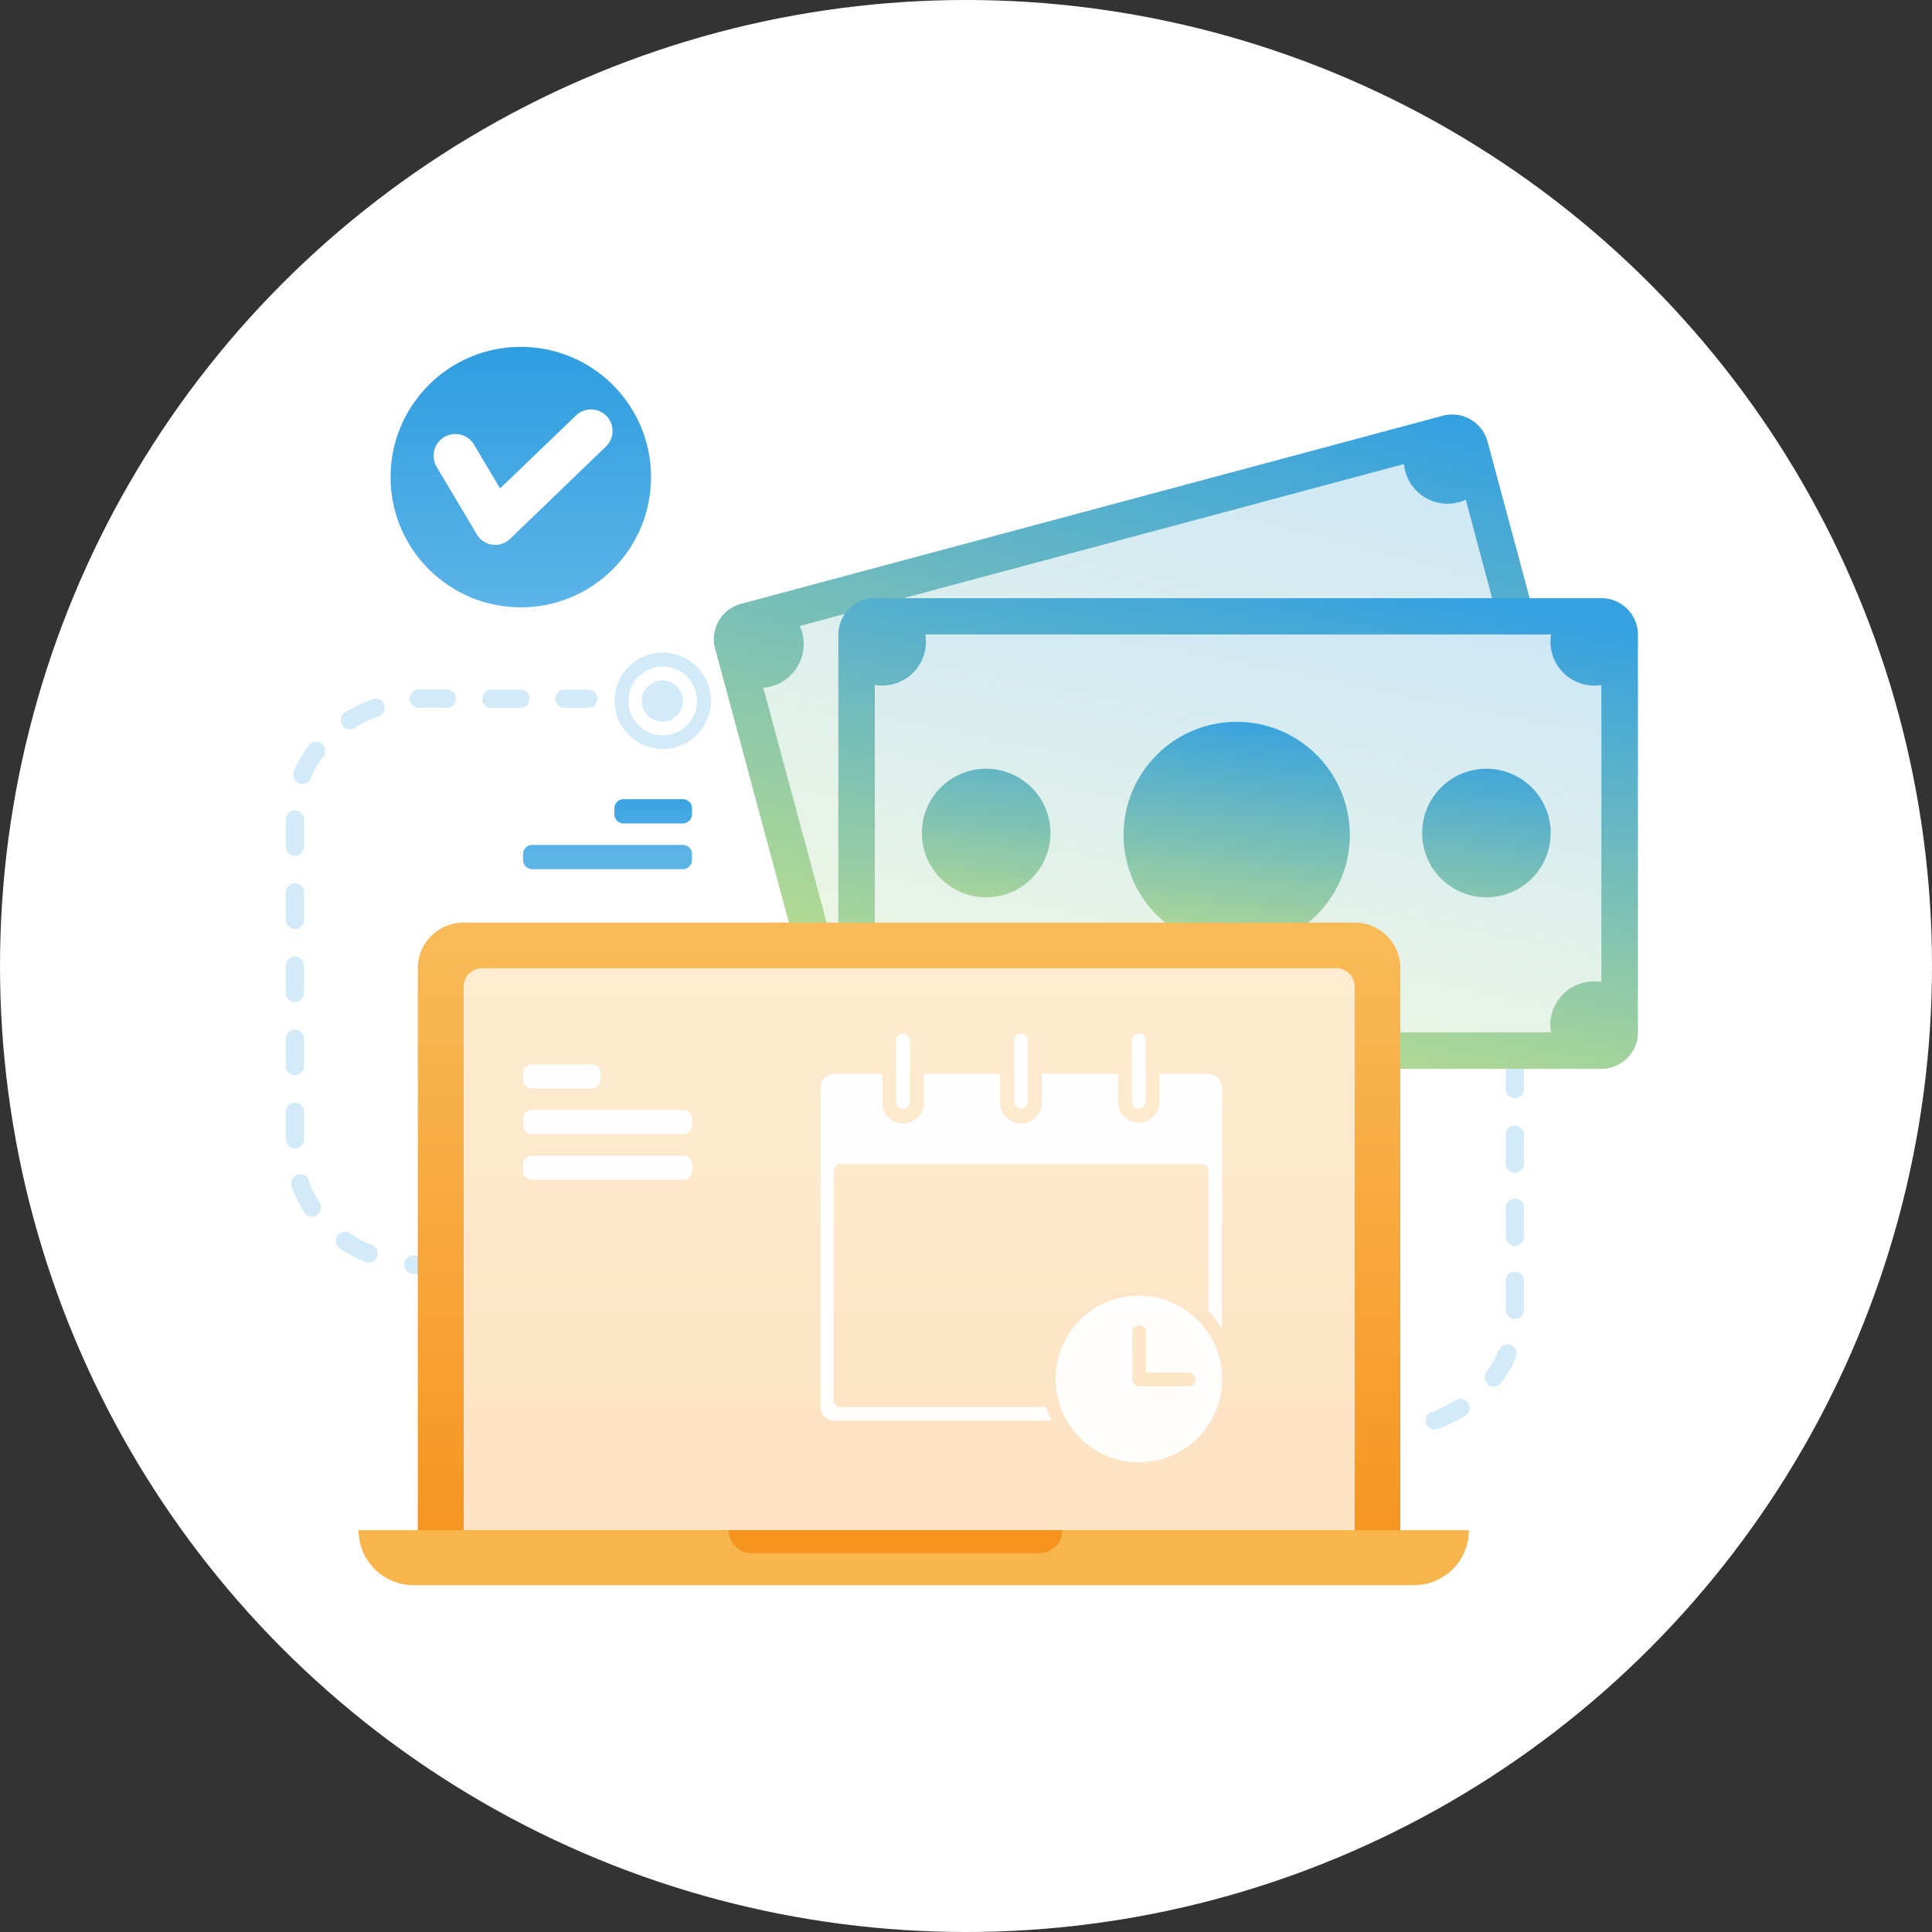 <svg viewBox="0 0 240.46 240.46" xmlns="http://www.w3.org/2000/svg" xmlns:xlink="http://www.w3.org/1999/xlink"><rect x="0" y="0" width="240.46" height="240.46" fill="#333333" stroke="none"/><linearGradient id="a" gradientTransform="matrix(37 0 0 15.31 35722 8722.14)" gradientUnits="userSpaceOnUse" x1="-963.42" x2="-963.42" y1="-563.33" y2="-562.76"><stop offset="0" stop-color="#2f9ee0"/><stop offset="1" stop-color="#5db4e7"/></linearGradient><linearGradient id="b" gradientTransform="matrix(192.1 0 0 141.19 189443.64 83727.42)" gradientUnits="userSpaceOnUse" x1="-985.32" x2="-985.52" y1="-592.67" y2="-592.1"><stop offset="0" stop-color="#36a1e1"/><stop offset="1" stop-color="#bbdd8e"/></linearGradient><linearGradient id="c" gradientTransform="matrix(170.41 0 0 119.5 167960.17 70798.84)" gradientUnits="userSpaceOnUse" x1="-984.82" x2="-984.76" y1="-592.33" y2="-591.34"><stop offset="0" stop-color="#fff"/><stop offset="1" stop-color="#fff"/></linearGradient><linearGradient id="d" gradientTransform="matrix(27.97 -.01 .01 27.95 27012.55 16006.13)" gradientUnits="userSpaceOnUse" x1="-961.42" x2="-961.57" y1="-570.13" y2="-569.08"><stop offset="0" stop-color="#fff"/><stop offset=".51" stop-color="#4babe4"/><stop offset="1" stop-color="#289bdf"/></linearGradient><linearGradient id="e" gradientTransform="matrix(27.97 -.01 .01 27.95 27120.89 15989.26)" x1="-963.15" x2="-963.29" xlink:href="#d" y1="-570.12" y2="-569.08"/><linearGradient id="f" gradientTransform="matrix(49.54 .07 -.07 49.5 48384 28926.35)" x1="-974.51" x2="-974.65" xlink:href="#d" y1="-581.73" y2="-580.69"/><linearGradient id="g" gradientTransform="matrix(175 0 0 103 172526.02 60986.63)" x1="-984.88" x2="-985.07" xlink:href="#b" y1="-591.4" y2="-590.83"/><linearGradient id="h" gradientTransform="matrix(159.02 0 0 87.03 156699.06 51469.72)" x1="-984.48" x2="-984.41" xlink:href="#c" y1="-590.85" y2="-589.86"/><linearGradient id="i" gradientTransform="matrix(137.44 0 0 49.5 135330.04 29105.16)" x1="-983.43" x2="-983.63" xlink:href="#b" y1="-586.16" y2="-585.59"/><linearGradient id="j" gradientTransform="matrix(57 0 0 57 55509.67 33493.81)" x1="-972.72" x2="-972.72" xlink:href="#a" y1="-586.85" y2="-586.28"/><linearGradient id="k" gradientTransform="matrix(215 0 0 143 212067.36 84916.61)" gradientUnits="userSpaceOnUse" x1="-985.83" x2="-985.83" y1="-593.02" y2="-592.45"><stop offset="0" stop-color="#f8bb59"/><stop offset="1" stop-color="#f6931d"/></linearGradient><linearGradient id="l" gradientTransform="matrix(195 0 0 123 192260.69 72997.11)" x1="-985.37" x2="-985.37" xlink:href="#c" y1="-592.67" y2="-591.77"/><linearGradient id="m" gradientTransform="matrix(37 0 0 25.31 35722 14744.88)" x1="-963.42" x2="-963.42" xlink:href="#c" y1="-577.59" y2="-576.69"/><linearGradient id="n" gradientTransform="matrix(1 0 0 -1 0 -276.71)" x1="126.2" x2="127.93" xlink:href="#c" y1="-409.99" y2="-409.99"/><linearGradient id="o" gradientTransform="matrix(1 0 0 -1 0 -276.71)" x1="111.52" x2="113.25" xlink:href="#c" y1="-409.99" y2="-409.99"/><linearGradient id="p" gradientTransform="matrix(1 0 0 -1 0 -276.71)" x1="140.88" x2="142.61" xlink:href="#c" y1="-409.99" y2="-409.99"/><linearGradient id="q" gradientTransform="matrix(1 0 0 -1 0 -276.71)" x1="102.07" x2="152.15" xlink:href="#c" y1="-431.95" y2="-431.95"/><linearGradient id="r" gradientTransform="matrix(1 0 0 -1 0 -276.71)" x1="131.39" x2="152.11" xlink:href="#c" y1="-448.35" y2="-448.35"/><circle cx="120.23" cy="120.23" fill="#fff" r="120.23"/><path d="m73.06 156.34a1.14 1.14 0 1 1 0 2.28h-3.41a1.14 1.14 0 1 1 0-2.28zm-9.1 0a1.14 1.14 0 1 1 0 2.28h-3.41a1.14 1.14 0 0 1 0-2.28zm-9.09 0a1.14 1.14 0 0 1 0 2.28h-1.71c-.61 0-1.21 0-1.8-.08a1.14 1.14 0 0 1 .2-2.28c.52.05 1.06.07 1.6.07zm-8.49-1.34a1.14 1.14 0 0 1 -.87 2.1 17.64 17.64 0 0 1 -3.21-1.71 1.14 1.14 0 0 1 1.28-1.89 15.71 15.71 0 0 0 2.8 1.5zm-6.53-5.21a1.14 1.14 0 0 1 -1.85 1.28 14.42 14.42 0 0 1 -1.67-3.3 1.14 1.14 0 1 1 2.12-.83.64.64 0 0 1 0 .07 12.12 12.12 0 0 0 1.4 2.78zm-2-8a1.14 1.14 0 0 1 -2.28 0v-3.41a1.14 1.14 0 0 1 2.28 0zm0-9.1a1.14 1.14 0 0 1 -2.28 0v-3.41a1.14 1.14 0 1 1 2.28 0zm0-9.1a1.14 1.14 0 0 1 -2.28 0v-3.41a1.14 1.14 0 0 1 2.28 0zm0-9.1a1.14 1.14 0 0 1 -2.28 0v-3.41a1.14 1.14 0 0 1 2.28 0zm0-9.1a1.14 1.14 0 0 1 -2.28 0v-3.39a1.14 1.14 0 0 1 2.28 0zm.87-8.56a1.14 1.14 0 0 1 -2.15-.83 14.94 14.94 0 0 1 1.84-3.2 1.14 1.14 0 1 1 1.82 1.37 12.12 12.12 0 0 0 -1.55 2.66zm5.44-6.22a1.14 1.14 0 1 1 -1.2-1.94 18.33 18.33 0 0 1 3.27-1.6 1.14 1.14 0 1 1 .88 2.1h-.08a15.59 15.59 0 0 0 -2.91 1.44zm8.1-2.51a1.15 1.15 0 0 1 -1.26-1.1 1.13 1.13 0 0 1 1.08-1.19h3.43a1.14 1.14 0 1 1 0 2.27h-3.29zm9 0a1.14 1.14 0 1 1 0-2.27h3.41a1.14 1.14 0 1 1 0 2.27zm9.1 0a1.14 1.14 0 1 1 0-2.27h2.74a1.14 1.14 0 1 1 0 2.27zm12.13 1.71a2.56 2.56 0 1 1 2.51-2.56 2.56 2.56 0 0 1 -2.56 2.56zm0 1.7a4.27 4.27 0 1 0 -4.27-4.26 4.26 4.26 0 0 0 4.27 4.26zm0 1.71a6 6 0 1 1 6-6 6 6 0 0 1 -6.04 6zm69.66 15.35a1.14 1.14 0 1 1 0-2.27h3.41a1.14 1.14 0 1 1 0 2.27zm9.1 0a1.14 1.14 0 1 1 0-2.27h3.41a1.14 1.14 0 1 1 0 2.27zm9.1 0a1.14 1.14 0 1 1 0-2.27h1.65a13.63 13.63 0 0 1 1.81.08 1.14 1.14 0 0 1 -.2 2.27c-.53 0-1.07-.07-1.61-.07zm8.48 1.34a1.13 1.13 0 0 1 .88-2.09 18.51 18.51 0 0 1 3.2 1.7 1.14 1.14 0 0 1 -1.28 1.88 15.66 15.66 0 0 0 -2.84-1.49zm6.53 5.21a1.14 1.14 0 0 1 1.88-1.28 14.29 14.29 0 0 1 1.67 3.31 1.13 1.13 0 0 1 -2.11.83v-.08a12.12 12.12 0 0 0 -1.48-2.78zm2.05 8a1.14 1.14 0 0 1 2.27 0v3.42a1.14 1.14 0 0 1 -2.27 0zm0 9.1a1.14 1.14 0 0 1 2.27 0v3.42a1.14 1.14 0 0 1 -2.27 0zm0 9.1a1.14 1.14 0 1 1 2.27 0v3.41a1.14 1.14 0 1 1 -2.27 0zm0 9.1a1.14 1.14 0 1 1 2.27 0v3.41a1.14 1.14 0 1 1 -2.27 0zm0 9.1a1.14 1.14 0 1 1 2.27 0v3.41a1.14 1.14 0 1 1 -2.27 0zm-.87 8.56a1.14 1.14 0 1 1 2.1.88 14.43 14.43 0 0 1 -1.84 3.21 1.14 1.14 0 0 1 -1.82-1.37 12.45 12.45 0 0 0 1.52-2.72zm-5.45 6.23a1.14 1.14 0 1 1 1.2 1.93 18 18 0 0 1 -3.27 1.6 1.13 1.13 0 1 1 -.88-2.09s.05 0 .08 0a16.61 16.61 0 0 0 2.83-1.44zm-8.1 2.5a1.14 1.14 0 0 1 .12 2.28c-.35 0-.7 0-1.06 0h-2.37a1.14 1.14 0 1 1 0-2.28h2.32 1zm-9 0a1.14 1.14 0 1 1 0 2.28h-3.41a1.14 1.14 0 0 1 0-2.28zm-9.09 0a1.14 1.14 0 0 1 0 2.28h-2.75a1.14 1.14 0 1 1 0-2.28z" fill="#2499de" opacity=".2"/><path d="m77.61 99.47h7.39a1.14 1.14 0 0 1 1.13 1.14v.75a1.14 1.14 0 0 1 -1.13 1.13h-7.4a1.13 1.13 0 0 1 -1.13-1.13v-.75a1.13 1.13 0 0 1 1.14-1.14zm-11.37 5.69h18.76a1.14 1.14 0 0 1 1.13 1.14v.7a1.14 1.14 0 0 1 -1.13 1.18h-18.76a1.14 1.14 0 0 1 -1.14-1.18v-.74a1.14 1.14 0 0 1 1.14-1.1z" fill="url(#a)"/><path d="m92.24 75.15 87.34-23.41a4.55 4.55 0 0 1 5.57 3.26l12.85 47.73a4.55 4.55 0 0 1 -3.22 5.57l-87.33 23.42a4.55 4.55 0 0 1 -5.58-3.21l-12.87-47.8a4.54 4.54 0 0 1 3.24-5.56z" fill="url(#b)"/><path d="m191.94 97.87a5.36 5.36 0 0 0 -.89.16 5.46 5.46 0 0 0 -3.86 6.69 5 5 0 0 0 .31.84l-75.2 20.15a5.46 5.46 0 0 0 -6-4.89 4.54 4.54 0 0 0 -.82.14 5.19 5.19 0 0 0 -.86.31l-9.62-35.67a5.44 5.44 0 0 0 5-5.94 5.05 5.05 0 0 0 -.47-1.75l75.21-20.15a5.36 5.36 0 0 0 .16.89 5.46 5.46 0 0 0 6.68 3.86 5.53 5.53 0 0 0 .86-.31z" fill="url(#c)" opacity=".75"/><ellipse cx="113.21" cy="99.85" fill="url(#d)" rx="7.95" ry="7.94" transform="matrix(.966 -.258 .258 .966 -21.96 32.65)"/><ellipse cx="173.34" cy="83.74" fill="url(#e)" rx="7.95" ry="7.94" transform="matrix(.966 -.258 .258 .966 -15.75 47.65)"/><ellipse cx="143.33" cy="92.02" fill="url(#f)" rx="14.09" ry="14.07" transform="matrix(.966 -.26 .26 .966 -19 40.46)"/><path d="m108.89 74.45h90.42a4.55 4.55 0 0 1 4.55 4.55v49.48a4.55 4.55 0 0 1 -4.55 4.55h-90.42a4.55 4.55 0 0 1 -4.55-4.55v-49.48a4.55 4.55 0 0 1 4.55-4.55z" fill="url(#g)"/><path d="m199.31 122.22a4.65 4.65 0 0 0 -.91-.07 5.44 5.44 0 0 0 -5.45 5.44 6.55 6.55 0 0 0 .1.89h-77.88a5.69 5.69 0 0 0 .08-.91 5.46 5.46 0 0 0 -5.46-5.45 5.58 5.58 0 0 0 -.91.07v-36.93a5.58 5.58 0 0 0 .91.07 5.46 5.46 0 0 0 5.46-5.45 5.59 5.59 0 0 0 -.08-.91h77.88a7 7 0 0 0 -.07.91 5.45 5.45 0 0 0 5.45 5.45 5.14 5.14 0 0 0 .88-.07z" fill="url(#h)" opacity=".75"/><path d="m122.74 111.68a8 8 0 1 1 8-8 8 8 0 0 1 -8 8zm62.26 0a8 8 0 1 1 8-8 8 8 0 0 1 -8 8zm-31.13 6.32a14.08 14.08 0 1 1 14.13-14 14.07 14.07 0 0 1 -14.13 14z" fill="url(#i)"/><circle cx="64.82" cy="59.38" fill="url(#j)" r="16.21"/><path d="m71.7 51.7a2.68 2.68 0 0 1 3.7 3.89l-11.91 11.47a2.66 2.66 0 0 1 -3.77-.06 2.52 2.52 0 0 1 -.37-.49l-5-8.39a2.68 2.68 0 1 1 4.65-2.78l3.24 5.45z" fill="#fff"/><path d="m57.71 114.83h110.89a5.68 5.68 0 0 1 5.69 5.68v70a5.69 5.69 0 0 1 -5.69 5.69h-110.89a5.69 5.69 0 0 1 -5.71-5.74v-69.95a5.68 5.68 0 0 1 5.71-5.68z" fill="url(#k)"/><path d="m60 120.51h106.33a2.28 2.28 0 0 1 2.27 2.28v67.67h-110.89v-67.67a2.28 2.28 0 0 1 2.29-2.28z" fill="url(#l)" opacity=".728"/><path d="m66.24 132.46h7.39a1.14 1.14 0 0 1 1.14 1.13v.75a1.14 1.14 0 0 1 -1.14 1.14h-7.39a1.14 1.14 0 0 1 -1.14-1.14v-.75a1.14 1.14 0 0 1 1.14-1.13zm0 5.68h18.76a1.14 1.14 0 0 1 1.13 1.14v.72a1.14 1.14 0 0 1 -1.13 1.16h-18.76a1.14 1.14 0 0 1 -1.14-1.16v-.75a1.14 1.14 0 0 1 1.14-1.11zm0 5.69h18.76a1.14 1.14 0 0 1 1.14 1.17v.74a1.14 1.14 0 0 1 -1.14 1.11h-18.76a1.14 1.14 0 0 1 -1.14-1.14v-.71a1.14 1.14 0 0 1 1.14-1.17z" fill="url(#m)" opacity=".97"/><path d="m44.63 190.46h138.19a6.83 6.83 0 0 1 -6.83 6.83h-124.54a6.83 6.83 0 0 1 -6.82-6.83z" fill="#f7b54b"/><path d="m90.69 190.46h41.52a2.85 2.85 0 0 1 -2.85 2.84h-35.82a2.85 2.85 0 0 1 -2.85-2.84z" fill="#f6931d"/><g opacity=".97"><path d="m127.09 138a.87.87 0 0 1 -.87-.87v-7.77a.87.87 0 0 1 1.71 0v7.77a.87.87 0 0 1 -.84.87z" fill="url(#n)"/><path d="m112.39 138a.87.87 0 0 1 -.87-.87v-7.77a.87.87 0 0 1 1.71 0v7.77a.87.87 0 0 1 -.84.87z" fill="url(#o)"/><path d="m141.75 138a.87.87 0 0 1 -.87-.87v-7.77a.88.88 0 0 1 1-.72.87.87 0 0 1 .71.72v7.77a.87.87 0 0 1 -.84.87z" fill="url(#p)"/><path d="m130.16 175.11h-25.55a.87.87 0 0 1 -.86-.87v-28.51a.87.87 0 0 1 .86-.87h44.93a.88.88 0 0 1 .86.87v17.43a11.76 11.76 0 0 1 1.7 2.28v-30.08a1.7 1.7 0 0 0 -1.7-1.7h-6.06v3.45a2.6 2.6 0 0 1 -5.19.24v-3.69h-9.49v3.45a2.59 2.59 0 0 1 -5.18.24 1 1 0 0 1 0-.24v-3.45h-9.48v3.45a2.59 2.59 0 1 1 -5.18.24v-3.69h-6a1.7 1.7 0 0 0 -1.7 1.7v39.75a1.7 1.7 0 0 0 1.7 1.7h27.09a11.92 11.92 0 0 1 -.75-1.7z" fill="url(#q)"/><path d="m131.39 171.64a10.36 10.36 0 1 0 10.36-10.37 10.35 10.35 0 0 0 -10.36 10.37zm11.22-6v5.18h5.18a.88.88 0 0 1 1 .72.87.87 0 0 1 -.72 1 1.31 1.31 0 0 1 -.28 0h-6a.87.87 0 0 1 -.87-.86v-6a.87.87 0 0 1 1.71 0z" fill="url(#r)"/></g></svg>